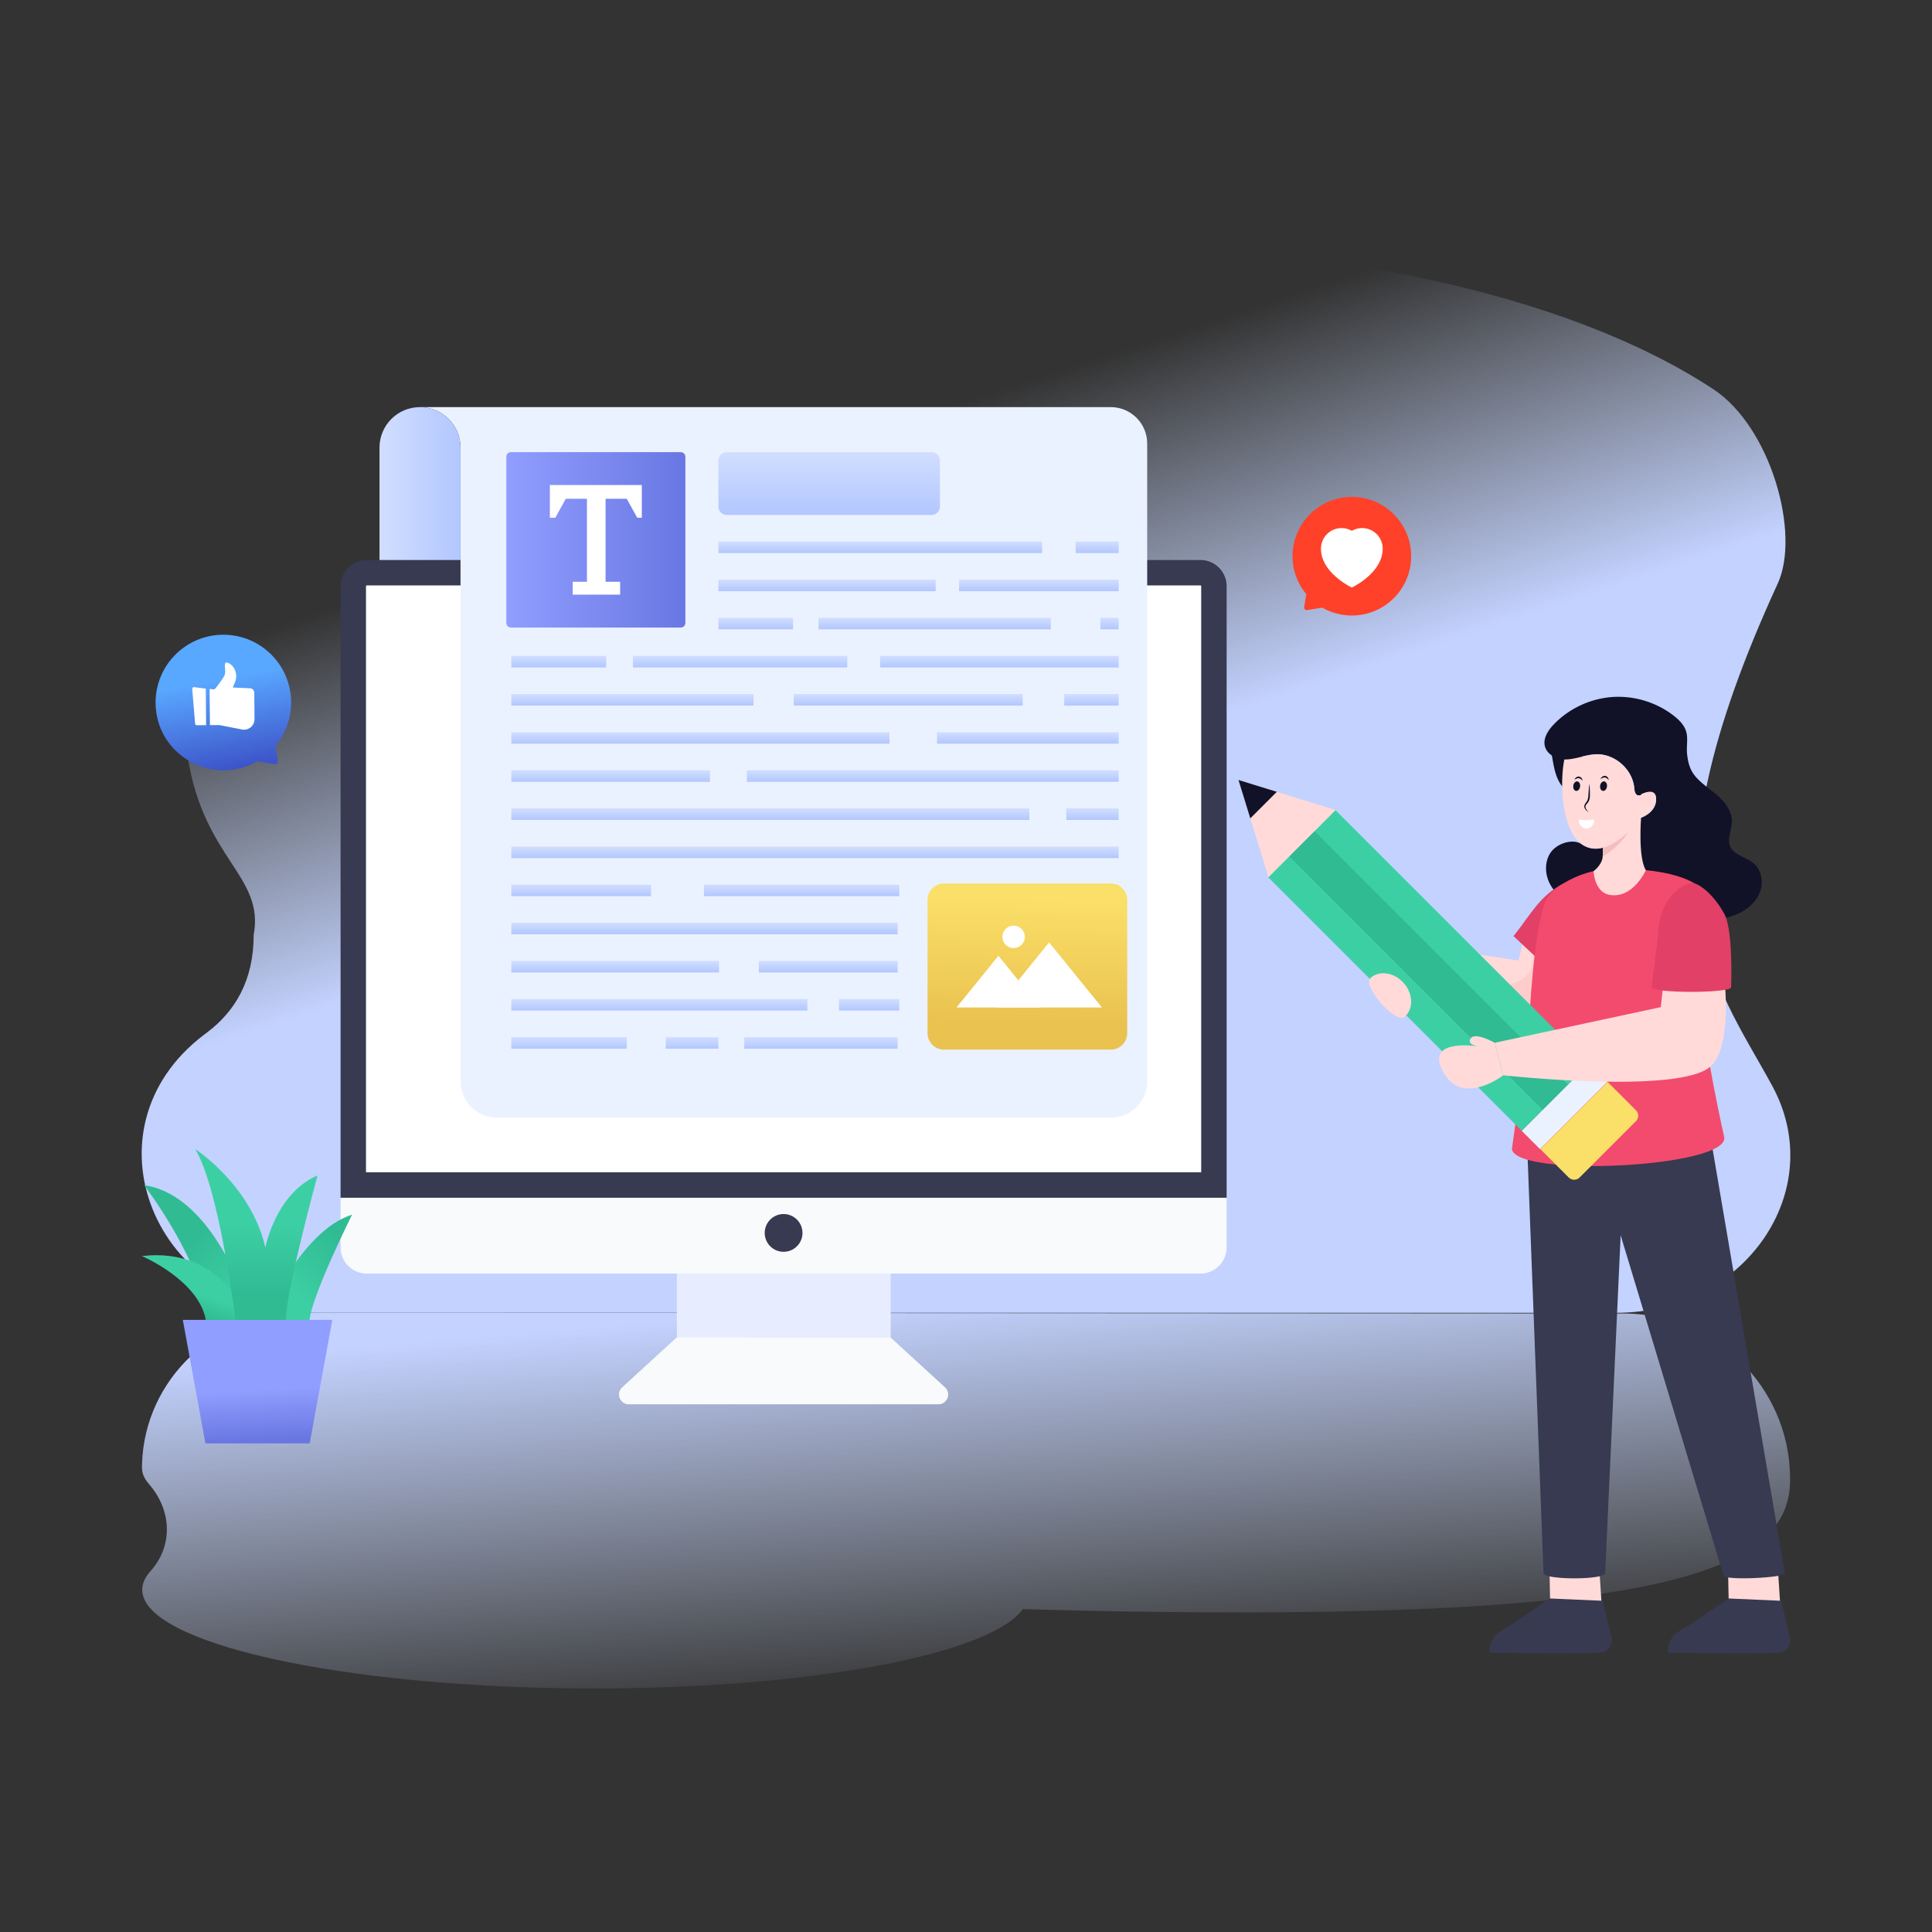<svg enable-background="new 0 0 600 600" viewBox="0 0 600 600" xmlns="http://www.w3.org/2000/svg" xmlns:xlink="http://www.w3.org/1999/xlink"><rect x="0" y="0" width="600" height="600" fill="#333333" stroke="none"/><linearGradient id="a"><stop offset="0" stop-color="#cedcf9" stop-opacity="0"/><stop offset="1" stop-color="#c3d2ff"/></linearGradient><linearGradient id="b" gradientUnits="userSpaceOnUse" x1="258.656" x2="295.188" xlink:href="#a" y1="138.01" y2="249.788"/><linearGradient id="c" gradientUnits="userSpaceOnUse" x1="304.388" x2="293.927" xlink:href="#a" y1="527.072" y2="402.943"/><linearGradient id="d" gradientUnits="userSpaceOnUse" x1="67.94" x2="73.88" y1="210.743" y2="241.866"><stop offset="0" stop-color="#59a8ff"/><stop offset="1" stop-color="#3a4ac3"/></linearGradient><linearGradient id="e"><stop offset="0" stop-color="#d1deff"/><stop offset="1" stop-color="#b2c7ff"/></linearGradient><linearGradient id="f" gradientUnits="userSpaceOnUse" x1="117.858" x2="143.019" xlink:href="#e" y1="150.175" y2="150.175"/><linearGradient id="g"><stop offset="0" stop-color="#909eff"/><stop offset="1" stop-color="#6977e3"/></linearGradient><linearGradient id="h" gradientUnits="userSpaceOnUse" x1="157.237" x2="212.85" xlink:href="#g" y1="167.655" y2="167.655"/><linearGradient id="i" gradientUnits="userSpaceOnUse" x1="257.506" x2="257.506" xlink:href="#e" y1="140.418" y2="159.924"/><linearGradient id="j" gradientUnits="userSpaceOnUse" x1="253.103" x2="253.103" xlink:href="#e" y1="262.898" y2="266.487"/><linearGradient id="k" gradientUnits="userSpaceOnUse" x1="204.767" x2="204.767" xlink:href="#e" y1="310.262" y2="313.84"/><linearGradient id="l" gradientUnits="userSpaceOnUse" x1="269.919" x2="269.919" xlink:href="#e" y1="310.262" y2="313.84"/><linearGradient id="m" gradientUnits="userSpaceOnUse" x1="196.403" x2="196.403" xlink:href="#e" y1="215.545" y2="219.123"/><linearGradient id="n" gradientUnits="userSpaceOnUse" x1="282.055" x2="282.055" xlink:href="#e" y1="215.545" y2="219.123"/><linearGradient id="o" gradientUnits="userSpaceOnUse" x1="338.963" x2="338.963" xlink:href="#e" y1="215.545" y2="219.123"/><linearGradient id="p" gradientUnits="userSpaceOnUse" x1="339.275" x2="339.275" xlink:href="#e" y1="251.062" y2="254.641"/><linearGradient id="q" gradientUnits="userSpaceOnUse" x1="239.243" x2="239.243" xlink:href="#e" y1="251.062" y2="254.641"/><linearGradient id="r" gradientUnits="userSpaceOnUse" x1="218.776" x2="218.776" xlink:href="#e" y1="286.58" y2="290.158"/><linearGradient id="s" gradientUnits="userSpaceOnUse" x1="234.697" x2="234.697" xlink:href="#e" y1="191.863" y2="195.441"/><linearGradient id="t" gradientUnits="userSpaceOnUse" x1="290.27" x2="290.27" xlink:href="#e" y1="191.863" y2="195.441"/><linearGradient id="u" gradientUnits="userSpaceOnUse" x1="344.578" x2="344.578" xlink:href="#e" y1="191.863" y2="195.441"/><linearGradient id="v" gradientUnits="userSpaceOnUse" x1="256.846" x2="256.846" xlink:href="#e" y1="180.017" y2="183.605"/><linearGradient id="w" gradientUnits="userSpaceOnUse" x1="322.638" x2="322.638" xlink:href="#e" y1="180.017" y2="183.605"/><linearGradient id="x" gradientUnits="userSpaceOnUse" x1="180.493" x2="180.493" xlink:href="#e" y1="274.744" y2="278.322"/><linearGradient id="y" gradientUnits="userSpaceOnUse" x1="248.958" x2="248.958" xlink:href="#e" y1="274.744" y2="278.322"/><linearGradient id="z" gradientUnits="userSpaceOnUse" x1="338.963" x2="338.963" xlink:href="#e" y1="274.744" y2="278.322"/><linearGradient id="A" gradientUnits="userSpaceOnUse" x1="273.379" x2="273.379" xlink:href="#e" y1="168.182" y2="171.759"/><linearGradient id="B" gradientUnits="userSpaceOnUse" x1="340.731" x2="340.731" xlink:href="#e" y1="168.182" y2="171.759"/><linearGradient id="C" gradientUnits="userSpaceOnUse" x1="176.725" x2="176.725" xlink:href="#e" y1="322.098" y2="325.686"/><linearGradient id="D" gradientUnits="userSpaceOnUse" x1="214.927" x2="214.927" xlink:href="#e" y1="322.098" y2="325.686"/><linearGradient id="E" gradientUnits="userSpaceOnUse" x1="254.95" x2="254.95" xlink:href="#e" y1="322.098" y2="325.686"/><linearGradient id="F" gradientUnits="userSpaceOnUse" x1="189.644" x2="189.644" xlink:href="#e" y1="239.216" y2="242.805"/><linearGradient id="G" gradientUnits="userSpaceOnUse" x1="289.676" x2="289.676" xlink:href="#e" y1="239.216" y2="242.805"/><linearGradient id="H" gradientUnits="userSpaceOnUse" x1="191.043" x2="191.043" xlink:href="#e" y1="298.416" y2="302.004"/><linearGradient id="I" gradientUnits="userSpaceOnUse" x1="257.205" x2="257.205" xlink:href="#e" y1="298.416" y2="302.004"/><linearGradient id="J" gradientUnits="userSpaceOnUse" x1="310.368" x2="310.368" xlink:href="#e" y1="203.699" y2="207.287"/><linearGradient id="K" gradientUnits="userSpaceOnUse" x1="229.856" x2="229.856" xlink:href="#e" y1="203.699" y2="207.287"/><linearGradient id="L" gradientUnits="userSpaceOnUse" x1="173.527" x2="173.527" xlink:href="#e" y1="203.699" y2="207.287"/><linearGradient id="M" gradientUnits="userSpaceOnUse" x1="217.511" x2="217.511" xlink:href="#e" y1="227.381" y2="230.958"/><linearGradient id="N" gradientUnits="userSpaceOnUse" x1="319.207" x2="319.207" xlink:href="#e" y1="227.381" y2="230.958"/><linearGradient id="O" gradientUnits="userSpaceOnUse" x1="319.52" x2="318.691" y1="279.285" y2="317.211"><stop offset="0" stop-color="#fadf68"/><stop offset="1" stop-color="#eac250"/></linearGradient><linearGradient id="P" gradientUnits="userSpaceOnUse" x1="81.018" x2="81.763" xlink:href="#g" y1="431.553" y2="447.194"/><linearGradient id="Q"><stop offset="0" stop-color="#3dcfa4"/><stop offset="1" stop-color="#30bb93"/></linearGradient><linearGradient id="R" gradientUnits="userSpaceOnUse" x1="73.516" x2="56.77" xlink:href="#Q" y1="404.615" y2="387.87"/><linearGradient id="S" gradientUnits="userSpaceOnUse" x1="60.144" x2="57.892" xlink:href="#Q" y1="400.822" y2="407.374"/><linearGradient id="T" gradientUnits="userSpaceOnUse" x1="91.909" x2="107.849" xlink:href="#Q" y1="402.454" y2="386.514"/><linearGradient id="U" gradientUnits="userSpaceOnUse" x1="79.628" x2="79.628" xlink:href="#Q" y1="380.006" y2="401.853"/><path d="m501.9 407.704h-403.74c-50.32 0-73.4-56.98-34.87-86.3.32-.25.65-.48.97-.73 8.78-6.59 14.52-16.22 14.52-30.3 3.42-18.47-15.46-23.39-20.51-55.4-8.89-56.26 21.35-93.23 55.16-112.04 112.71-62.73 326.62-62.73 418.71-2.03 17.73 11.7 27.11 44.75 19.94 60.35-44.14 96.07-20.22 122.02-1.73 155.9 17.74 32.49-8.44 70.55-48.45 70.55z" fill="url(#b)"/><path d="m555.915 458.654v1.32c-.16 27.65-40.2 41.42-180.92 40.75-18.46-.08-37.74-.43-57.32-1-10.44 14.28-67.41 24.96-136.07 24.64-76.01-.37-137.54-14.1-137.43-30.67.01-1.96.88-3.88 2.54-5.73 7.15-7.94 6.58-18.94-.39-27-2.342-2.709-2.293-4.384-2.21-6.51.9-26.2 22.86-46.77 49.08-46.75l410.93.21c28.2.01 51.45 22.56 51.79 50.74z" fill="url(#c)"/><path d="m497.361 497.603-.981-15.038-15.268.473.302 14.607c.032.248-.607.077 15.947-.042z" fill="#ffdad9"/><path d="m497.735 497.138 2.736 11.431a3.99 3.99 0 0 1 -3.78 4.755c-10.087.338-29.913.004-33.574-.029a.544.544 0 0 1 -.538-.524c-.163-3.498 2.16-5.721 5.582-7.44 13.723-9.228 13.176-8.912 13.276-8.907z" fill="#373a50"/><path d="m537.012 497.771 15.803-.168-.982-15.038-15.268.473.303 14.607c.01.073.071.127.144.126z" fill="#ffdad9"/><path d="m553.188 497.138 2.737 11.431a3.99 3.99 0 0 1 -3.781 4.755c-10.087.338-29.912.004-33.573-.029a.544.544 0 0 1 -.538-.524c-.163-3.498 2.16-5.721 5.582-7.44l13.194-8.886a.144.144 0 0 1 .082-.02z" fill="#373a50"/><path d="m490.716 300.16s-3.157 15.799-10.786 16.178c-7.542.376-17.71-3.404-26.175-7.407-8.992-4.238-16.08-8.72-16.08-8.72l.41-6.97 33.52 5.057 1.61-6.817 1.372.674 16.13 8.005z" fill="#ffdad9"/><path d="m490.716 300.16s-3.157 15.799-10.786 16.178c-7.542.376-17.71-3.404-26.175-7.407a87.906 87.906 0 0 0 13.354-2.624c2.877-.803 5.888-1.873 7.69-4.25 1.582-2.085 1.812-5.013.856-7.398-.291-.74-1.114-1.643-1.068-2.504l16.13 8.005z" fill="#fecdcb"/><path d="m482.418 237.26c.506 2.667 1.286 5.411 3.146 7.387.885.94 2.17 1.704 3.42 1.38 1.262-.33 2.005-1.63 2.418-2.868a13.442 13.442 0 0 0 -.641-9.993c-.915-1.892-2.358-3.615-4.299-4.42-1.33-.553-5.13-.87-5.61 1.103-.22.903.63 2.496.826 3.404.287 1.328.487 2.673.74 4.008z" fill="#111228"/><path d="m546.628 276.876c-1.075 3.022-3.639 5.348-6.529 6.732-2.899 1.383-6.123 1.92-9.313 2.238-10.634 1.048-21.366-.203-31.895-2.045-3.365-.581-6.74-1.233-9.868-2.608-3.119-1.374-5.991-3.55-7.612-6.555-1.621-2.995-1.798-6.899.07-9.745 1.877-2.845 6.547-4.51 9.533-2.863a7.485 7.485 0 0 0 5.78 1.4c.018 0 .027 0 .044-.008 4.413-.556 9.647-5.501 12.485-9.03.088-.101.063-.073.326-.415 0 0 4.538-1.48 4.67-5.568.114-3.63-3.454-2.194-4.256-1.824l-.079-.3-.009-.017c0 .008.009.026 0 .044-.02.1-.04.202-.061.343-.274.494-1.234.617-1.7.15-.574-.564-.609-1.463-.688-2.264-.6-5.657-5.956-10.406-11.64-10.309-1.982.036-3.92.582-5.858 1.004-1.348.291-2.732.538-4.088.503a8.317 8.317 0 0 1 -1.807-.203c-1.947-.44-3.788-1.762-4.326-3.674-.696-2.467.908-4.987 2.679-6.837 4.731-4.952 11.33-8.053 18.15-8.555 6.828-.494 13.806 1.62 19.198 5.832 5.864 4.568 3.576 7.605 4.141 12.203.344 2.776.996 4.96 2.952 7.075 2.035 2.203 4.626 3.807 6.846 5.824 2.211 2.027 4.123 4.723 4.088 7.718-.044 2.626-1.55 5.33-.52 7.736 1.199 2.784 4.908 3.278 7.234 5.216 2.458 2.053 3.128 5.789 2.053 8.802z" fill="#111228"/><path d="m498.76 262.911c-.243.09-.485.167-.727.238.244-.073.488-.145.726-.238zm-1.296.388c.19-.043.38-.095.569-.15-.12.035-.255.101-.569.15zm7.718-4.538c.168-.15.335-.3.494-.449a7.566 7.566 0 0 1 -.494.45zm4.793-12.449a.51.51 0 0 1 -.061.326c.008-.035.026-.15.061-.326zm-11.473 242.224 4.803-104.918 31.951 105.693c.063 1.545 19.104.77 19.041-.775l-25.92-152.11-54.688 4.086 5.664 148.024c0 2.176 19.15 2.176 19.15 0z" fill="#373a50"/><path d="m485.595 274.317c-7.537 3.959-10.025 9.466-15.556 16.406l12.309 11.531z" fill="#e24067"/><path d="m529.915 277.938c-2.784-5.332-13.17-7.173-18.786-7.703-3.632-.343-12.125-.395-15.721.219-4.691.8-12.851 4.504-15.09 8.81-4.085 7.855-5.459 38.966-5.459 38.966l-5.327 38.658c1.387 8.855 67.14 5.736 65.955-3.667 0 0-6.35-28.27-5.904-35.016.702-10.627 4.86-31.59.332-40.267z" fill="#f34b6d"/><path d="m428.989 245.672h29.524v111.403h-29.524z" fill="#3dcfa4" transform="matrix(.707 -.707 .707 .707 -83.132 402.05)"/><path d="m436.254 315.767c2.767-2.426 2.641-7.105-.286-10.443-2.92-3.33-7.542-4.066-10.31-1.64-2.774 2.433 7.821 14.516 10.596 12.083z" fill="#ffdad9"/><path d="m438.202 245.667h11.108v111.403h-11.108z" fill="#30bb93" transform="matrix(.707 -.707 .707 .707 -83.126 402.052)"/><path d="m414.802 251.546-20.88 20.88-5.63-18.275-3.669-11.917 11.909 3.677z" fill="#ffdad9"/><path d="m396.532 245.91-8.24 8.24-3.669-11.916z" fill="#111228"/><path d="m471.206 339.585h29.532v8.008h-29.532z" fill="#ebf2ff" transform="matrix(.707 -.707 .707 .707 -100.616 444.269)"/><path d="m499.24 335.986 8.816 8.815a2.4 2.4 0 0 1 -.01 3.399l-17.469 17.469a2.4 2.4 0 0 1 -3.398.01l-8.815-8.816 20.877-20.877z" fill="#fadf68"/><path d="m535.503 303.87s2.647 21.42-4.412 27.437c-10.076 8.589-64.26 2.638-64.26 2.638l-2.635-10.103 51.577-11.066 1.276-11.673z" fill="#ffdad9"/><path d="m537.602 306.589c0 1.922-24.7 1.922-24.7 0 0 0 1.83-13.373 2.118-17.832.532-8.218 6.13-14.436 10.763-14.44 1.854-.002 6.462 3.49 9.72 9.5 2.853 5.261 2.1 22.772 2.1 22.772z" fill="#e24067"/><path d="m511.13 270.238s-3.904 8.838-11.132 7.698c-4.879-.767-5.107-7.387-5.107-7.387s2.647-1.894 2.84-4.52c.187-2.476.01-4.57-.325-6.716-.36-2.168 9.277-4.74 11.617-4.968.325-.034.628-.367.628-.367s-.981 12.259 1.479 16.26z" fill="#ffdad9"/><path d="m506.106 256.314c-.035.739-.314 1.556-.642 2.197-1.735 3.566-6.095 6.503-7.733 7.519.136-1.801.093-3.941-.221-6.068 1.513-1.43 5.632-2.798 8.596-3.648z" fill="#f4bebe"/><path d="m509.893 246.564c-.269.496-1.228.628-1.699.165-.578-.558-.62-1.457-.707-2.258-.65-5.65-6.05-10.352-11.731-10.203-1.982.053-3.916.616-5.85 1.056-1.346.303-2.727.562-4.084.54-1.344 6.373-1.217 21.465 5.31 26.244a7.485 7.485 0 0 0 5.793 1.349c.017 0 .026 0 .044-.01 4.646-.817 9.48-5.439 12.403-9.142.052-.07.105-.124.14-.177.122-.151.182-.24.182-.24s4.525-1.52 4.62-5.61c.092-4.08-4.32-1.715-4.42-1.714zm.058-.388c0 .009.01.027 0 .044 0-.009 0-.017.01-.026z" fill="#ffdad9"/><path d="m488.6 244.003c.115-.81.679-1.41 1.27-1.321.58.079.96.802.836 1.612m-.414 10.186c1.357.316 2.96.316 4.82 0m1.823-10.477c.115-.81.688-1.41 1.27-1.321.58.079.96.802.845 1.612" fill="#ffdad9"/><path d="m499.05 244.297c-.117.816-.676 1.403-1.264 1.32-.58-.076-.96-.802-.85-1.617.118-.808.685-1.403 1.265-1.32.587.083.967.802.85 1.617zm-8.34 0c-.11.816-.677 1.403-1.257 1.32-.587-.076-.968-.802-.85-1.617.11-.808.677-1.403 1.264-1.32.581.083.96.802.843 1.617zm-1.802-2.203c.15-.238.348-.445.557-.646a1.183 1.183 0 0 1 1.698.19c.157.245.283.503.363.773-.593-.358-.887-1.008-1.879-.626a3.734 3.734 0 0 1 -.74.309zm8.123-.219c.15-.238.348-.446.557-.646a1.182 1.182 0 0 1 1.698.19c.158.245.283.503.364.773-.251-.151-.44-.33-.628-.494-.375-.24-.684-.35-1.251-.132a3.736 3.736 0 0 1 -.74.309zm-3.434 1.523c.089.802.123 1.604.148 2.405.03 1.306.126 2.594-.739 3.59-.7.816-1.093 1.374.396 2.842-.345-.208-.677-.444-.958-.763-.736-.909-.419-1.524.19-2.372.747-.94.623-2.097.729-3.304.054-.8.117-1.6.234-2.398z" fill="#111228"/><path d="m495.119 254.552c0 1.534-1.085 2.778-2.418 2.778-1.327 0-2.412-1.244-2.412-2.778 0-.028.007-.049.007-.07 1.354.319 2.957.319 4.816 0 0 .021.007.042.007.07z" fill="#fff"/><path d="m464.196 323.842 2.635 10.103s-12.712 9.908-18.693-1.128c-5-9.233 6.77-8.401 10.736-7.896-1.298-.254-3.027-.824-2.226-2.322 1.258-2.34 7.548 1.243 7.548 1.243z" fill="#ffdad9"/><path d="m85.525 231.643.742 4.603c.091.606-.434 1.142-1.04 1.04l-5.38-.857c-13.824 7.967-31.53-1.946-31.53-18.244 0-11.629 9.425-21.065 21.054-21.065 11.618 0 21.043 9.436 21.043 21.065 0 5.118-1.85 9.825-4.89 13.458z" fill="url(#d)"/><path d="m66.16 214.08-1.064-.124.1 11.237 2.847-.026c.057 0 3.936.763 7.092 1.38 2.035.418 3.92-1.155 3.9-3.243l-.072-8.2a1.374 1.374 0 0 0 -1.322-1.354l-5.355-.237s.149-.362.67-1.582c.947-2.248.126-4.955-1.952-6-2.079-1.044-.549 2.359-1.295 3.846-.484 1.01-2.098 3.113-2.774 3.973a.83.83 0 0 1 -.775.33zm-6.463-.098.892 10.735c.022.285.27.51.555.508l2.866-.025-.1-11.35-3.611-.443c-.323-.054-.624.233-.602.575z" fill="#fff"/><path d="m405.679 184.521-.65 4.03c-.08.53.38 1 .91.91l4.71-.75c2.69 1.55 5.84 2.44 9.17 2.44 10.18 0 18.43-8.24 18.43-18.41 0-10.18-8.25-18.44-18.43-18.44-10.17 0-18.42 8.26-18.42 18.44 0 4.48 1.62 8.6 4.28 11.78z" fill="#ff4129"/><path d="m429.41 170.39c0 7.603-9.583 12.076-9.583 12.076s-9.59-4.473-9.59-12.076a6.394 6.394 0 0 1 6.392-6.391c1.169 0 2.257.315 3.198.86.94-.55 2.029-.86 3.192-.86 3.53 0 6.391 2.866 6.391 6.39z" fill="#fff"/><path d="m380.939 371.965v15.436a8.123 8.123 0 0 1 -8.123 8.123h-258.924a8.123 8.123 0 0 1 -8.124-8.123v-15.436h275.17z" fill="#f8fafb"/><path d="m380.939 182.041v189.924h-275.17v-189.924a8.123 8.123 0 0 1 8.123-8.123h258.924a8.123 8.123 0 0 1 8.123 8.123z" fill="#373a50"/><path d="m113.662 364.071v-182.03a.23.23 0 0 1 .23-.229h258.924a.23.23 0 0 1 .23.23v182.03h-259.385z" fill="#fff"/><path d="m249.215 382.899c0 3.228-2.628 5.857-5.866 5.857a5.859 5.859 0 0 1 -5.857-5.857 5.86 5.86 0 1 1 11.723 0z" fill="#373a50"/><path d="m210.21 395.524h66.412v19.747h-66.412z" fill="#e7edff"/><path d="m291.436 436.119h-96.162c-2.766 0-4.083-3.394-2.047-5.268l16.998-15.58h66.26l16.997 15.58c2.036 1.874.71 5.268-2.046 5.268z" fill="#f8fafb"/><path d="m356.271 137.753v198.048c0 6.254-5.068 11.322-11.321 11.322h-190.61c-6.253 0-11.32-5.068-11.32-11.322v-196.79c0-6.932-5.608-12.58-12.581-12.58h214.51c6.254 0 11.322 5.068 11.322 11.322z" fill="#ebf2ff"/><path d="m143.02 173.918v-34.906c0-6.933-5.608-12.58-12.581-12.58-6.957 0-12.581 5.634-12.581 12.58v34.906h25.161z" fill="url(#f)"/><path d="m212.85 141.848v51.602c0 .795-.646 1.441-1.441 1.441h-52.742c-.796 0-1.43-.646-1.43-1.441v-51.602c0-.796.634-1.43 1.43-1.43h52.742c.795 0 1.441.634 1.441 1.43z" fill="url(#h)"/><path d="m199.32 150.632v10.146h-1.432l-3.252-5.886h-6.568v25.785h4.52v4.002h-14.731v-4.002h4.422v-25.785h-6.568l-3.252 5.886h-1.691v-10.146z" fill="#fff"/><path d="m291.899 143.02v14.302a2.602 2.602 0 0 1 -2.602 2.602h-63.593a2.6 2.6 0 0 1 -2.592-2.602v-14.302a2.6 2.6 0 0 1 2.592-2.602h63.593a2.601 2.601 0 0 1 2.602 2.602z" fill="url(#i)"/><path d="m158.79 262.898h188.626v3.589h-188.626z" fill="url(#j)"/><path d="m158.79 310.262h91.955v3.578h-91.955z" fill="url(#k)"/><path d="m260.548 310.262h18.742v3.578h-18.742z" fill="url(#l)"/><path d="m158.79 215.545h75.226v3.578h-75.226z" fill="url(#m)"/><path d="m246.494 215.545h71.124v3.578h-71.124z" fill="url(#n)"/><path d="m330.511 215.545h16.904v3.578h-16.904z" fill="url(#o)"/><path d="m331.135 251.062h16.281v3.578h-16.281z" fill="url(#p)"/><path d="m158.79 251.062h160.907v3.578h-160.907z" fill="url(#q)"/><path d="m158.79 286.58h119.972v3.578h-119.972z" fill="url(#r)"/><path d="m223.109 191.863h23.176v3.578h-23.176z" fill="url(#s)"/><path d="m254.188 191.863h72.163v3.578h-72.163z" fill="url(#t)"/><path d="m341.741 191.863h5.674v3.578h-5.674z" fill="url(#u)"/><path d="m223.109 180.017h67.472v3.588h-67.472z" fill="url(#v)"/><path d="m297.861 180.017h49.555v3.588h-49.555z" fill="url(#w)"/><path d="m158.79 274.744h43.407v3.578h-43.407z" fill="url(#x)"/><path d="m218.626 274.744h60.664v3.578h-60.664z" fill="url(#y)"/><path d="m330.511 274.744h16.904v3.578h-16.904z" fill="url(#z)"/><path d="m223.109 168.182h100.539v3.578h-100.539z" fill="url(#A)"/><path d="m334.046 168.182h13.369v3.578h-13.369z" fill="url(#B)"/><path d="m158.79 322.098h35.87v3.588h-35.87z" fill="url(#C)"/><path d="m206.755 322.098h16.344v3.588h-16.344z" fill="url(#D)"/><path d="m231.138 322.098h47.624v3.588h-47.624z" fill="url(#E)"/><path d="m158.79 239.216h61.708v3.588h-61.708z" fill="url(#F)"/><path d="m231.936 239.216h115.479v3.588h-115.479z" fill="url(#G)"/><path d="m158.79 298.416h64.506v3.589h-64.506z" fill="url(#H)"/><path d="m235.648 298.416h43.114v3.589h-43.114z" fill="url(#I)"/><path d="m273.321 203.699h74.095v3.588h-74.095z" fill="url(#J)"/><path d="m196.582 203.699h66.549v3.588h-66.549z" fill="url(#K)"/><path d="m158.79 203.699h29.474v3.588h-29.474z" fill="url(#L)"/><path d="m158.79 227.381h117.443v3.578h-117.443z" fill="url(#M)"/><path d="m290.998 227.381h56.418v3.578h-56.418z" fill="url(#N)"/><path d="m350.07 279.49v41.385a5.094 5.094 0 0 1 -5.097 5.097h-51.813a5.102 5.102 0 0 1 -5.105-5.097v-41.386a5.109 5.109 0 0 1 5.105-5.106h51.812a5.102 5.102 0 0 1 5.097 5.106z" fill="url(#O)"/><path d="m323.085 312.877h-26.023l13.007-16.044 5.443 6.708z" fill="#fff"/><path d="m342.201 312.878h-32.781l16.388-20.208zm-23.933-21.928a3.482 3.482 0 0 1 -3.478 3.478 3.483 3.483 0 0 1 -3.483-3.478 3.476 3.476 0 0 1 3.483-3.473 3.475 3.475 0 0 1 3.478 3.473z" fill="#fff"/><path d="m103.197 409.911-7.02 38.36h-32.38l-7.02-38.36z" fill="url(#P)"/><path d="m78.462 409.92s-10.418-38.42-33.711-41.86c0 0 19.067 24.944 19.165 41.859h14.546" fill="url(#R)"/><path d="m76.791 409.92s-6.978-22.792-32.728-19.843c0 0 17.593 7.449 19.853 19.843z" fill="url(#S)"/><path d="m81.796 409.92s11.245-27.525 27.546-32.705c0 0-12.38 24.782-13.206 32.705z" fill="url(#T)"/><path d="m98.61 365.037s-10.011 36.728-9.793 44.878h-15.689s-4.944-40.546-12.483-53.028c0 0 17.237 11.043 21.774 30.548 0 0 3.097-16.721 16.19-22.398z" fill="url(#U)"/></svg>
